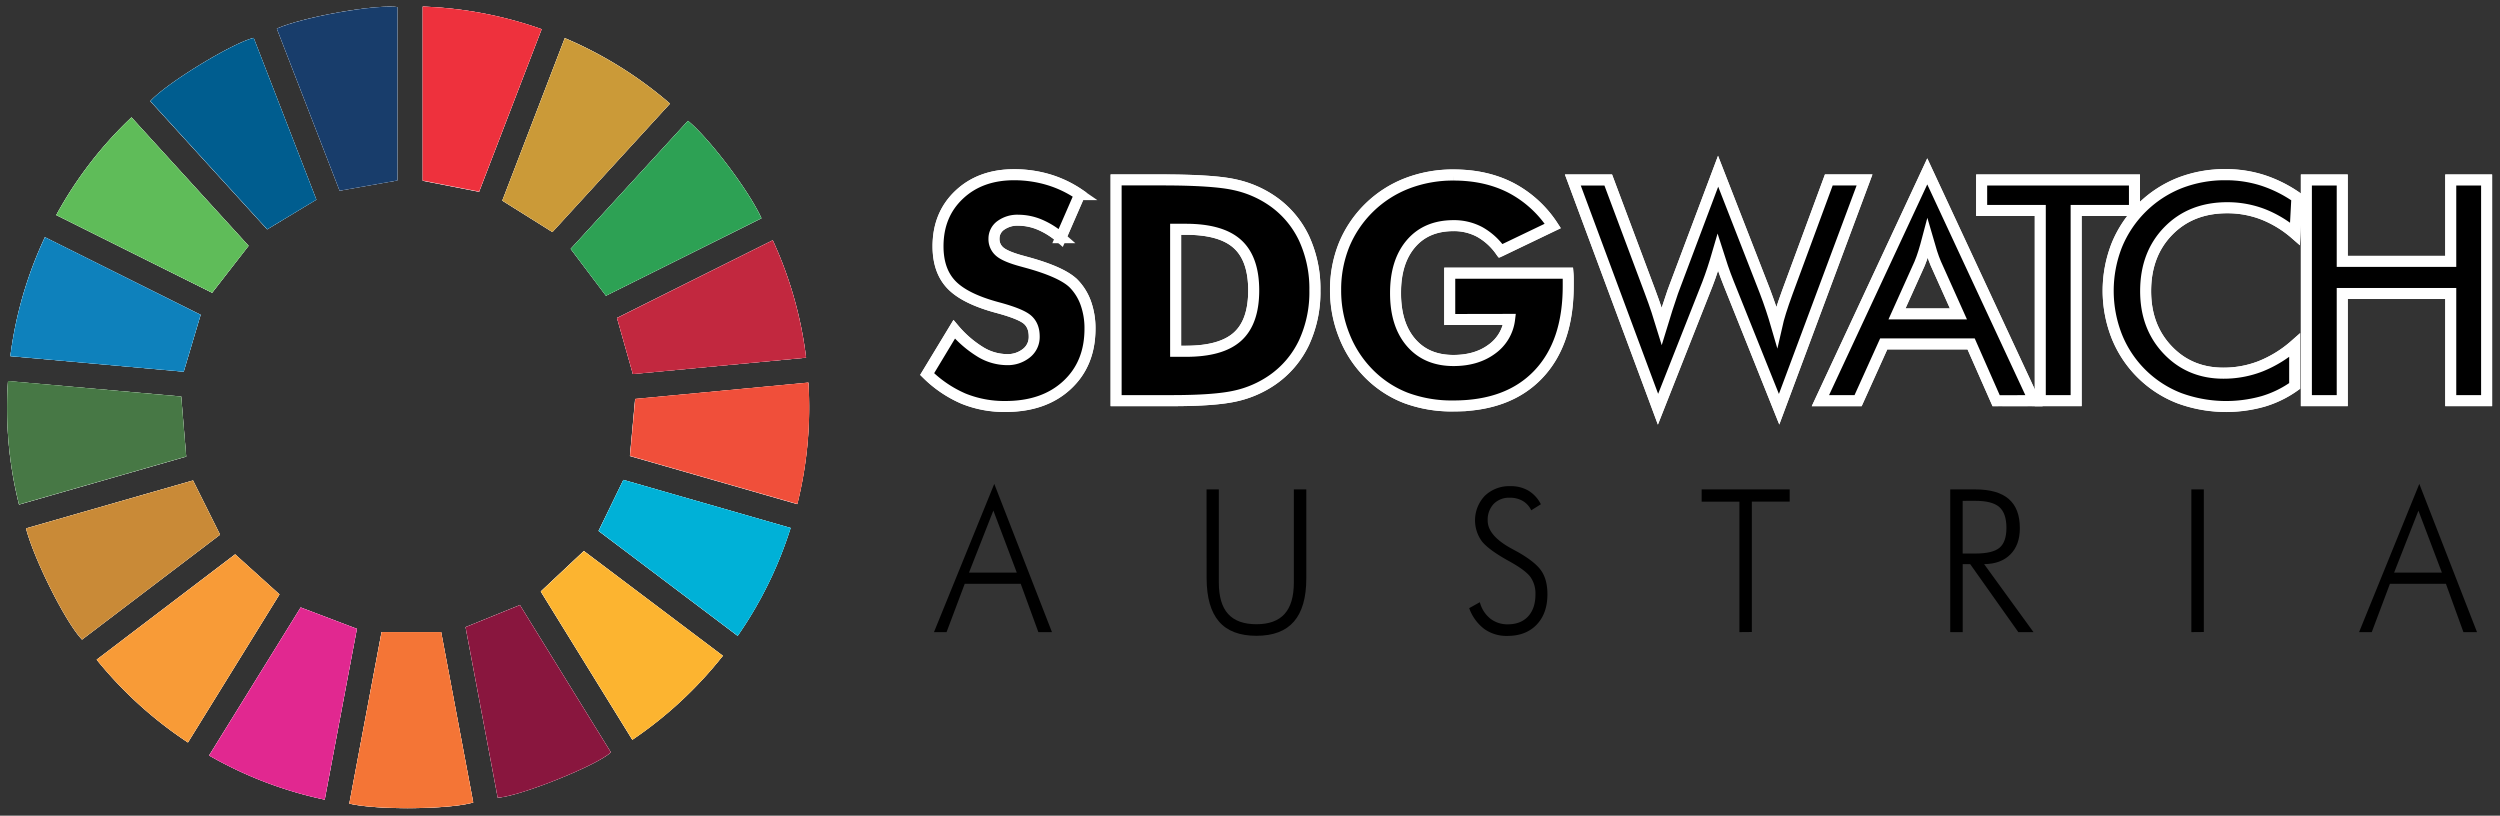 <svg id="Ebene_1" data-name="Ebene 1" xmlns="http://www.w3.org/2000/svg" xmlns:xlink="http://www.w3.org/1999/xlink" viewBox="0 0 1134 370"><rect x="0" y="0" width="1134" height="370" fill="#333333" stroke="none"/><defs><style>.cls-1,.cls-22{fill:none;}.cls-2,.cls-22{stroke:#fff;stroke-miterlimit:10;stroke-width:5px;}.cls-3{clip-path:url(#clip-path);}.cls-4{fill:#fff;}.cls-5{fill:#e12890;}.cls-6{fill:#0e81bc;}.cls-7{fill:#5fbc59;}.cls-8{fill:#183d6b;}.cls-9{fill:#005d8e;}.cls-10{fill:#f89b37;}.cls-11{fill:#477845;}.cls-12{fill:#c98a37;}.cls-13{fill:#f47535;}.cls-14{fill:#89173e;}.cls-15{fill:#fcb430;}.cls-16{fill:#00b1d7;}.cls-17{fill:#f04f3a;}.cls-18{fill:#c2283f;}.cls-19{fill:#2ca154;}.cls-20{fill:#cb9a38;}.cls-21{fill:#ee313d;}.cls-23{fill:#005d8f;}.cls-24{fill:#f47536;}.cls-25{fill:#89163e;}.cls-26{fill:#2da154;}</style><clipPath id="clip-path"><rect class="cls-1" x="-53.47" y="-53.73" width="1235.31" height="477.02"/></clipPath></defs><title>Zeichenfläche 1</title><path class="cls-2" d="M432.86,149.39a49.48,49.48,0,0,0,12,10.32,23.39,23.39,0,0,0,11.79,3.42,13.55,13.55,0,0,0,9-2.94,9.29,9.29,0,0,0,3.52-7.45q0-5-3-7.69t-13.77-5.57q-14.7-4-20.78-10.32t-6.08-17.43q0-14.36,9.6-23.41T460,79.26a54.42,54.42,0,0,1,15.69,2.22,50.77,50.77,0,0,1,14,6.73l-8.54,19.62a35.86,35.86,0,0,0-9.54-6,25.24,25.24,0,0,0-9.67-2,12.78,12.78,0,0,0-8,2.36,7.3,7.3,0,0,0-3.08,6,7.44,7.44,0,0,0,2.7,6q2.7,2.26,10.42,4.31l1.23.34q16.68,4.51,21.94,9.91a24.45,24.45,0,0,1,5.4,8.85,33.81,33.81,0,0,1,1.85,11.45q0,15.93-10.46,25.6t-27.89,9.67a49.29,49.29,0,0,1-19-3.55,53.86,53.86,0,0,1-16.51-11.14Z"/><path class="cls-2" d="M506.27,181.73V81.65h20.85q23.31,0,33,2.19a47.52,47.52,0,0,1,17,7.31,42.81,42.81,0,0,1,14.42,17,54.38,54.38,0,0,1,4.92,23.62,54.38,54.38,0,0,1-4.92,23.62,42.81,42.81,0,0,1-14.42,17,47.17,47.17,0,0,1-16.54,7.21q-9.3,2.15-28.85,2.15H506.27Zm27-22.42h4.58q16.06,0,23.45-6.6t7.38-21q0-14.36-7.38-21.05T537.85,104h-4.58Z"/><path class="cls-2" d="M657.6,144.88v-21h53.59q.07,1,.1,2.26t0,3.62q0,25.84-13.64,40.09t-38.38,14.25a59.74,59.74,0,0,1-21.64-3.66,47.94,47.94,0,0,1-16.92-11.18,50.55,50.55,0,0,1-11-17,54.7,54.7,0,0,1-3.93-20.54,54.13,54.13,0,0,1,3.83-20.61,50.64,50.64,0,0,1,28.68-28,57.89,57.89,0,0,1,21-3.76q14.7,0,26,5.81a50.83,50.83,0,0,1,19,17.29l-23.65,11.35a28.75,28.75,0,0,0-9.54-8.65,24.73,24.73,0,0,0-11.86-2.84q-12.24,0-19.28,8.17t-7,22.32q0,14.29,7,22.49t19.28,8.2q10.39,0,17.33-5.09a19.49,19.49,0,0,0,8.1-13.57Z"/><path class="cls-2" d="M713.44,81.65H729.5l18.94,50.52q1.85,5,3.11,8.75t2.22,7q2.39-7.93,5-15.52.34-1,.48-1.3l20.1-53.46,21.19,54.48q1.5,4,2.84,7.93t2.5,8q.68-3.08,1.85-6.77t3-8.75l18.8-50.93h16.2L807,185.63l-22.83-57.08q-1.5-3.83-2.73-7.35t-2.19-6.67q-1.16,4-2.32,7.55t-2.39,6.73l-22.42,56.81Z"/><path class="cls-2" d="M905.45,181.73,894.1,156H854.45l-11.62,25.77H825.74l48.47-104,48.4,104Zm-45-39.31h27.89L878.1,119.59q-.89-2.19-1.85-5t-1.91-6.32q-.82,3.28-1.74,6.12t-1.88,5.23Z"/><path class="cls-2" d="M941.74,95.46v86.27H925.47V95.46H898.88V81.65h69.32V95.46Z"/><path class="cls-2" d="M1041,106a50.11,50.11,0,0,0-14.59-8.82,44.91,44.91,0,0,0-16.17-2.94q-16.41,0-26.69,10.53T973.24,132q0,16.2,10,26.73t25.26,10.53a46,46,0,0,0,16.92-3.14,53.63,53.63,0,0,0,15.42-9.5V175a48,48,0,0,1-14.29,7,61.67,61.67,0,0,1-38-1.44,50,50,0,0,1-28.37-28,56.54,56.54,0,0,1,0-41.43,51.26,51.26,0,0,1,28.47-28.16,56.42,56.42,0,0,1,20.85-3.79,54.76,54.76,0,0,1,16.82,2.56,58.93,58.93,0,0,1,15.52,7.76Z"/><path class="cls-2" d="M1046.17,181.73V81.65h16.27v36.91h49.22V81.65h16.27V181.73h-16.27v-48.6h-49.22v48.6Z"/><path d="M423.65,286.73,451,219.49l26.17,67.24H471L463,264.82h-25.4l-8.24,21.91Zm15.89-27h21.67l-10.62-28.14Z"/><path d="M547.29,222h5.57v42.24q0,9.59,4.21,14.25t12.87,4.66q8.54,0,12.74-4.66t4.21-14.25V222h5.65v40.34q0,13.12-5.61,19.59t-17,6.47q-11.43,0-17-6.47t-5.61-19.59Z"/><path d="M666.42,275.86l4.84-2.7a14,14,0,0,0,4.69,7.4,12.54,12.54,0,0,0,8,2.63q5.9,0,9.22-3.62t3.31-10a13,13,0,0,0-2.23-7.78q-2.23-3.09-9.58-7.16-9.39-5.17-12.49-9.1a16.14,16.14,0,0,1,1.38-20.68,16,16,0,0,1,11.62-4.33,15.64,15.64,0,0,1,8.13,2.05,15.14,15.14,0,0,1,5.63,6.16l-4.37,2.74a9.73,9.73,0,0,0-3.84-4.24,11.43,11.43,0,0,0-5.88-1.46,9.7,9.7,0,0,0-7.31,2.8,10.43,10.43,0,0,0-2.72,7.58q0,6.8,10.79,12.68l3,1.63q7.94,4.55,10.62,8.59t2.68,10.49q0,8.7-4.89,13.81t-13.3,5.1a17.35,17.35,0,0,1-10.47-3.16A20.52,20.52,0,0,1,666.42,275.86Z"/><path d="M789,286.73V227.57H771.87V222H811.8v5.52H794.64v59.16Z"/><path d="M922.39,286.73h-6.88l-21.83-30.84h-3.4v30.84h-5.65V222h11.43q10.11,0,15.14,4.37t5,13.25q0,7.56-4.31,11.88T900,255.89Zm-32.12-59.55v23.9H896q7.9,0,11-2.63t3.12-8.95q0-6.67-3.23-9.5T896,227.17Z"/><path d="M994,286.73V222h5.65v64.68Z"/><path d="M1070.08,286.73l27.32-67.24,26.17,67.24h-6.16l-7.94-21.91h-25.4l-8.24,21.91Zm15.89-27h21.67L1097,231.64Z"/><g class="cls-3"><path class="cls-4" d="M87.55,217.95,11.81,239.69c3.82,14.51,18.15,42.91,25.4,50.4l62.6-47.57L87.55,217.95M82.2,179.87l-78.56-7a179.46,179.46,0,0,0,5,56l75.83-21.76-2.27-27.2m65.08,182.85,14.6-77.5-25.49-9.68L94.87,342.68a180.55,180.55,0,0,0,52.41,20M91,142.81l-70.63-35.2A180.36,180.36,0,0,0,4.7,161.54l78.62,7.05L91,142.81m82.08,143.9L158.46,364.5c12.43,3,45,2.71,56.19-.49l-14.56-77.3Zm-66.44-35.23L43.87,299.23a182.38,182.38,0,0,0,41.38,37.53l41.5-67.14-20.07-18.14m6.06-140L59.63,53.26A178.82,178.82,0,0,0,25.54,97.55l70.68,35.23,16.53-21.25m137.83-6.28L303.88,47a181.22,181.22,0,0,0-47.68-29.7L227.86,91l22.71,14.26m77.29,192.22-63-47.5-19.54,18.36,41.52,67.22a182.32,182.32,0,0,0,41-38.08M180.22,3.21C170,1.9,137.1,7.83,125.58,13L154.06,86.5l26.17-4.64Zm45.54,358.57c9.63-.39,45.29-14.68,51.31-20.55l-41.24-66.77-24.64,10,14.57,77.32m33.11-248.9,16,21.24L345.38,99c-5.45-12.18-23.58-36.21-33.32-44.15l-53.19,58.06m106.77,49.36A178.77,178.77,0,0,0,350.52,109l-70.64,35.23,7.19,25.42,78.57-7.43m-120-149A180.37,180.37,0,0,0,191.76,3v79l25.56,5,28.36-73.69m121,160.31-78.57,7.42-2.37,25.84,75.9,21.81a180.85,180.85,0,0,0,5-55.06M115.06,17.19C104.92,19.76,75.21,38,68.18,45.89l53,58.15L143.5,90.56,115.06,17.19m167.7,200.49-11.25,23.15,63.08,47.57a180.51,180.51,0,0,0,24-48.91l-75.88-21.81"/><path class="cls-5" d="M147.28,362.71a180.52,180.52,0,0,1-52.41-20l41.52-67.15,25.49,9.68-14.59,77.5"/><path class="cls-6" d="M91,142.81,83.33,168.6,4.7,161.54a180.36,180.36,0,0,1,15.7-53.92L91,142.81"/><path class="cls-7" d="M112.74,111.52,96.21,132.77,25.54,97.55A178.82,178.82,0,0,1,59.63,53.26l53.11,58.26"/><path class="cls-8" d="M180.22,3.22V81.86L154.05,86.5,125.58,13C137.1,7.83,170,1.9,180.22,3.22"/><path class="cls-9" d="M115.06,17.19,143.5,90.56,121.22,104l-53-58.15c7-7.93,36.73-26.13,46.88-28.7"/><path class="cls-10" d="M106.68,251.48l20.07,18.15-41.5,67.14a182.36,182.36,0,0,1-41.38-37.53l62.81-47.75"/><path class="cls-11" d="M82.2,179.87l2.27,27.2L8.64,228.82a179.46,179.46,0,0,1-5-56l78.56,7"/><path class="cls-12" d="M87.55,217.95l12.26,24.58-62.6,47.57c-7.24-7.49-21.58-35.89-25.4-50.4l75.74-21.74"/><path class="cls-13" d="M173.11,286.71h27L214.65,364c-11.2,3.2-43.76,3.47-56.19.49l14.65-77.79"/><path class="cls-14" d="M225.76,361.79l-14.57-77.32,24.64-10,41.24,66.77c-6,5.87-41.68,20.16-51.31,20.55"/><path class="cls-15" d="M327.86,297.46a182.3,182.3,0,0,1-41,38.08l-41.52-67.22L264.86,250l63,47.5"/><path class="cls-16" d="M282.76,217.68l75.88,21.81a180.51,180.51,0,0,1-24,48.91l-63.08-47.57,11.25-23.15"/><path class="cls-17" d="M366.7,173.53a180.85,180.85,0,0,1-5,55.06l-75.91-21.81,2.37-25.84,78.57-7.42"/><path class="cls-18" d="M365.64,162.24l-78.57,7.43-7.19-25.42L350.52,109a178.77,178.77,0,0,1,15.12,53.23"/><path class="cls-19" d="M258.87,112.89l53.19-58.06c9.74,7.95,27.87,32,33.32,44.15l-70.53,35.15-16-21.24"/><path class="cls-20" d="M250.57,105.24,227.86,91,256.2,17.33A181.25,181.25,0,0,1,303.88,47l-53.31,58.22"/><path class="cls-21" d="M245.68,13.22,217.32,86.9l-25.56-5V3a180.35,180.35,0,0,1,53.92,10.26"/></g><path d="M432.86,149.39a49.48,49.48,0,0,0,12,10.32,23.39,23.39,0,0,0,11.79,3.42,13.55,13.55,0,0,0,9-2.94,9.29,9.29,0,0,0,3.52-7.45q0-5-3-7.69t-13.77-5.57q-14.7-4-20.78-10.32t-6.08-17.43q0-14.36,9.6-23.41T460,79.26a54.42,54.42,0,0,1,15.69,2.22,50.77,50.77,0,0,1,14,6.73l-8.54,19.62a35.86,35.86,0,0,0-9.54-6,25.24,25.24,0,0,0-9.67-2,12.78,12.78,0,0,0-8,2.36,7.3,7.3,0,0,0-3.08,6,7.44,7.44,0,0,0,2.7,6q2.7,2.26,10.42,4.31l1.23.34q16.68,4.51,21.94,9.91a24.45,24.45,0,0,1,5.4,8.85,33.81,33.81,0,0,1,1.85,11.45q0,15.93-10.46,25.6t-27.89,9.67a49.29,49.29,0,0,1-19-3.55,53.86,53.86,0,0,1-16.51-11.14Z"/><path d="M506.27,181.73V81.65h20.85q23.31,0,33,2.19a47.52,47.52,0,0,1,17,7.31,42.81,42.81,0,0,1,14.42,17,54.38,54.38,0,0,1,4.92,23.62,54.38,54.38,0,0,1-4.92,23.62,42.81,42.81,0,0,1-14.42,17,47.17,47.17,0,0,1-16.54,7.21q-9.3,2.15-28.85,2.15H506.27Zm27-22.42h4.58q16.06,0,23.45-6.6t7.38-21q0-14.36-7.38-21.05T537.85,104h-4.58Z"/><path d="M657.6,144.88v-21h53.59q.07,1,.1,2.26t0,3.62q0,25.84-13.64,40.09t-38.38,14.25a59.74,59.74,0,0,1-21.64-3.66,47.94,47.94,0,0,1-16.92-11.18,50.55,50.55,0,0,1-11-17,54.7,54.7,0,0,1-3.93-20.54,54.13,54.13,0,0,1,3.83-20.61,50.64,50.64,0,0,1,28.68-28,57.89,57.89,0,0,1,21-3.76q14.7,0,26,5.81a50.83,50.83,0,0,1,19,17.29l-23.65,11.35a28.75,28.75,0,0,0-9.54-8.65,24.73,24.73,0,0,0-11.86-2.84q-12.24,0-19.28,8.17t-7,22.32q0,14.29,7,22.49t19.28,8.2q10.39,0,17.33-5.09a19.49,19.49,0,0,0,8.1-13.57Z"/><g class="cls-3"><path class="cls-22" d="M420.56,169.7a53.87,53.87,0,0,0,16.51,11.14,49.29,49.29,0,0,0,19,3.55q17.43,0,27.89-9.67t10.46-25.6a33.82,33.82,0,0,0-1.85-11.45,24.45,24.45,0,0,0-5.4-8.85q-5.26-5.4-21.94-9.91l-1.23-.34q-7.73-2.05-10.43-4.31a7.44,7.44,0,0,1-2.7-6,7.3,7.3,0,0,1,3.08-6,12.79,12.79,0,0,1,8-2.36,25.25,25.25,0,0,1,9.67,2,35.88,35.88,0,0,1,9.54,6l8.55-19.62a50.79,50.79,0,0,0-14-6.73A54.44,54.44,0,0,0,460,79.26q-15.31,0-24.92,9.06t-9.6,23.41q0,11.07,6.08,17.43t20.78,10.32q10.73,2.87,13.77,5.57t3,7.69a9.29,9.29,0,0,1-3.52,7.45,13.55,13.55,0,0,1-9,2.94,23.39,23.39,0,0,1-11.79-3.42,49.46,49.46,0,0,1-12-10.32Z"/><path class="cls-22" d="M533.27,104h4.58q16.06,0,23.45,6.7t7.38,21.05q0,14.36-7.38,21t-23.45,6.6h-4.58Zm-6.15,77.72h4.58q19.55,0,28.85-2.15a47.18,47.18,0,0,0,16.54-7.21,42.81,42.81,0,0,0,14.42-17,54.38,54.38,0,0,0,4.92-23.62,54.38,54.38,0,0,0-4.92-23.62,42.82,42.82,0,0,0-14.42-17,47.52,47.52,0,0,0-17-7.32q-9.67-2.19-33-2.19H506.27V181.73Z"/><path class="cls-22" d="M684.74,144.88a19.49,19.49,0,0,1-8.1,13.57q-6.94,5.09-17.33,5.09-12.24,0-19.28-8.2t-7-22.49q0-14.15,7-22.32t19.28-8.17a24.74,24.74,0,0,1,11.86,2.84,28.76,28.76,0,0,1,9.54,8.65l23.65-11.35a50.83,50.83,0,0,0-19-17.29q-11.31-5.81-26-5.81a57.91,57.91,0,0,0-21,3.76,50.65,50.65,0,0,0-28.68,28,54.12,54.12,0,0,0-3.83,20.61,54.69,54.69,0,0,0,3.93,20.54,50.53,50.53,0,0,0,11,17,47.92,47.92,0,0,0,16.92,11.18,59.73,59.73,0,0,0,21.63,3.66q24.75,0,38.38-14.25t13.64-40.09q0-2.39,0-3.62t-.1-2.26H657.6v21Z"/></g><path d="M713.44,81.65H729.5l18.94,50.52q1.85,5,3.11,8.75t2.22,7q2.39-7.93,5-15.52.34-1,.48-1.3l20.1-53.46,21.19,54.48q1.5,4,2.84,7.93t2.5,8q.68-3.08,1.85-6.77t3-8.75l18.8-50.93h16.2L807,185.63l-22.83-57.08q-1.5-3.83-2.73-7.35t-2.19-6.67q-1.16,4-2.32,7.55t-2.39,6.73l-22.42,56.81Z"/><path d="M905.53,181.73,894.18,156H854.53l-11.62,25.77H825.82l48.47-104,48.4,104Zm-45-39.31h27.89l-10.25-22.83q-.89-2.19-1.85-5t-1.91-6.32q-.82,3.28-1.74,6.12t-1.88,5.23Z"/><path d="M941.78,95.46v86.27H925.51V95.46H898.91V81.65h69.32V95.46Z"/><path d="M1041.11,106a50.11,50.11,0,0,0-14.59-8.82,44.91,44.91,0,0,0-16.17-2.94q-16.41,0-26.69,10.53T973.37,132q0,16.2,10,26.73t25.26,10.53a46,46,0,0,0,16.92-3.14,53.63,53.63,0,0,0,15.42-9.5V175a48,48,0,0,1-14.29,7,61.67,61.67,0,0,1-38-1.44,50,50,0,0,1-28.37-28,56.54,56.54,0,0,1,0-41.43,51.26,51.26,0,0,1,28.47-28.16,56.42,56.42,0,0,1,20.85-3.79,54.76,54.76,0,0,1,16.82,2.56A58.93,58.93,0,0,1,1042,89.58Z"/><path d="M1046.3,181.73V81.65h16.27v36.91h49.22V81.65h16.27V181.73h-16.27v-48.6h-49.22v48.6Z"/><g class="cls-3"><path class="cls-22" d="M752.06,185.63l22.42-56.81q1.23-3.21,2.39-6.73t2.33-7.55q1,3.15,2.19,6.66t2.73,7.35L807,185.63l38.76-104h-16.2l-18.8,50.93q-1.84,5.06-3,8.75t-1.85,6.77q-1.16-4-2.49-8t-2.84-7.93L779.33,77.69l-20.1,53.46q-.14.34-.48,1.3-2.6,7.59-5,15.52-1-3.28-2.22-7t-3.11-8.75L729.5,81.65H713.44Z"/><path class="cls-22" d="M922.61,181.73l-48.4-104-48.47,104h17.09L854.45,156H894.1l11.35,25.77Zm-51.88-62.14q1-2.39,1.88-5.23t1.74-6.12q1,3.49,1.91,6.32t1.85,5l10.25,22.83H860.47Z"/><polygon class="cls-22" points="968.19 95.46 968.19 81.65 898.88 81.65 898.88 95.46 925.47 95.46 925.47 181.73 941.74 181.73 941.74 95.46 968.19 95.46"/><path class="cls-22" d="M1041.87,89.58a58.94,58.94,0,0,0-15.52-7.76,54.76,54.76,0,0,0-16.82-2.56,56.4,56.4,0,0,0-20.85,3.79,51.26,51.26,0,0,0-28.47,28.16,56.54,56.54,0,0,0,0,41.43,50,50,0,0,0,28.37,28,61.67,61.67,0,0,0,38,1.43,48,48,0,0,0,14.29-7V156.64a53.65,53.65,0,0,1-15.42,9.5,46,46,0,0,1-16.92,3.14q-15.24,0-25.26-10.53t-10-26.73q0-16.75,10.29-27.27t26.7-10.53a44.91,44.91,0,0,1,16.17,2.94A50.09,50.09,0,0,1,1041,106Z"/><polygon class="cls-22" points="1062.44 181.73 1062.44 133.13 1111.66 133.13 1111.66 181.73 1127.93 181.73 1127.93 81.65 1111.66 81.65 1111.66 118.56 1062.44 118.56 1062.44 81.65 1046.17 81.65 1046.17 181.73 1062.44 181.73"/></g><path class="cls-4" d="M87.55,217.95,11.81,239.69c3.82,14.51,18.16,42.92,25.4,50.4l62.6-47.57ZM82.2,179.87l-78.56-7a179.47,179.47,0,0,0,5,56l75.83-21.76Zm65.08,182.85,14.6-77.5-25.49-9.68L94.87,342.68A180.55,180.55,0,0,0,147.28,362.71ZM91,142.81l-70.63-35.2A180.39,180.39,0,0,0,4.7,161.54l78.63,7.05Zm82.08,143.9L158.46,364.5c12.43,3,45,2.71,56.19-.49l-14.56-77.3Zm-66.44-35.23L43.87,299.23a182.37,182.37,0,0,0,41.38,37.53l41.5-67.14Zm6.06-140L59.63,53.26A178.82,178.82,0,0,0,25.54,97.55l70.68,35.23Zm137.83-6.28L303.88,47a181.24,181.24,0,0,0-47.68-29.7L227.86,91Zm77.29,192.22-63-47.5-19.54,18.36,41.52,67.22A182.31,182.31,0,0,0,327.86,297.46ZM180.22,3.22C170,1.9,137.1,7.83,125.58,13L154.05,86.5l26.17-4.64Zm45.54,358.57c9.63-.39,45.29-14.68,51.31-20.55l-41.24-66.77-24.64,10Zm33.11-248.9,16,21.24L345.38,99c-5.45-12.18-23.58-36.21-33.32-44.16Zm106.78,49.36A178.77,178.77,0,0,0,350.52,109l-70.64,35.23,7.19,25.42Zm-120-149A180.35,180.35,0,0,0,191.76,3v79l25.56,5Zm121,160.31-78.57,7.42-2.37,25.84,75.91,21.81A180.85,180.85,0,0,0,366.7,173.53ZM115.06,17.19C104.92,19.76,75.21,38,68.18,45.89l53,58.15L143.5,90.56Zm167.7,200.49-11.25,23.15,63.08,47.58a180.54,180.54,0,0,0,24-48.91Z"/><path class="cls-5" d="M147.28,362.71a180.55,180.55,0,0,1-52.41-20l41.52-67.15,25.49,9.68Z"/><path class="cls-6" d="M91,142.81,83.33,168.6,4.7,161.54a180.39,180.39,0,0,1,15.7-53.93Z"/><path class="cls-7" d="M112.74,111.52,96.21,132.77,25.54,97.55A178.82,178.82,0,0,1,59.63,53.26Z"/><path class="cls-8" d="M180.22,3.22V81.86L154.05,86.5,125.58,13C137.1,7.83,170,1.9,180.22,3.22Z"/><path class="cls-23" d="M115.06,17.19,143.5,90.56,121.22,104l-53-58.15C75.21,38,104.92,19.76,115.06,17.19Z"/><path class="cls-10" d="M106.68,251.48l20.07,18.14-41.5,67.14a182.37,182.37,0,0,1-41.38-37.53Z"/><path class="cls-11" d="M82.2,179.87l2.27,27.2L8.64,228.82a179.47,179.47,0,0,1-5-56Z"/><path class="cls-12" d="M87.55,217.95l12.26,24.58-62.6,47.57c-7.24-7.49-21.58-35.89-25.4-50.4Z"/><path class="cls-24" d="M173.11,286.71h27L214.65,364c-11.2,3.2-43.76,3.47-56.19.49Z"/><path class="cls-25" d="M225.76,361.79l-14.57-77.32,24.64-10,41.24,66.77C271.05,347.1,235.39,361.4,225.76,361.79Z"/><path class="cls-15" d="M327.86,297.46a182.31,182.31,0,0,1-41,38.08l-41.52-67.22L264.86,250Z"/><path class="cls-16" d="M282.76,217.68l75.88,21.81a180.54,180.54,0,0,1-24,48.91l-63.08-47.58Z"/><path class="cls-17" d="M366.7,173.53a180.85,180.85,0,0,1-5,55.06l-75.91-21.81,2.37-25.84Z"/><path class="cls-18" d="M365.64,162.24l-78.57,7.43-7.19-25.42L350.52,109A178.77,178.77,0,0,1,365.64,162.24Z"/><path class="cls-26" d="M258.87,112.89l53.19-58.06c9.74,7.95,27.87,32,33.32,44.16l-70.53,35.15Z"/><path class="cls-20" d="M250.57,105.24,227.86,91,256.2,17.33A181.24,181.24,0,0,1,303.88,47Z"/><path class="cls-21" d="M245.68,13.22,217.32,86.9l-25.56-5V3A180.35,180.35,0,0,1,245.68,13.22Z"/></svg>
